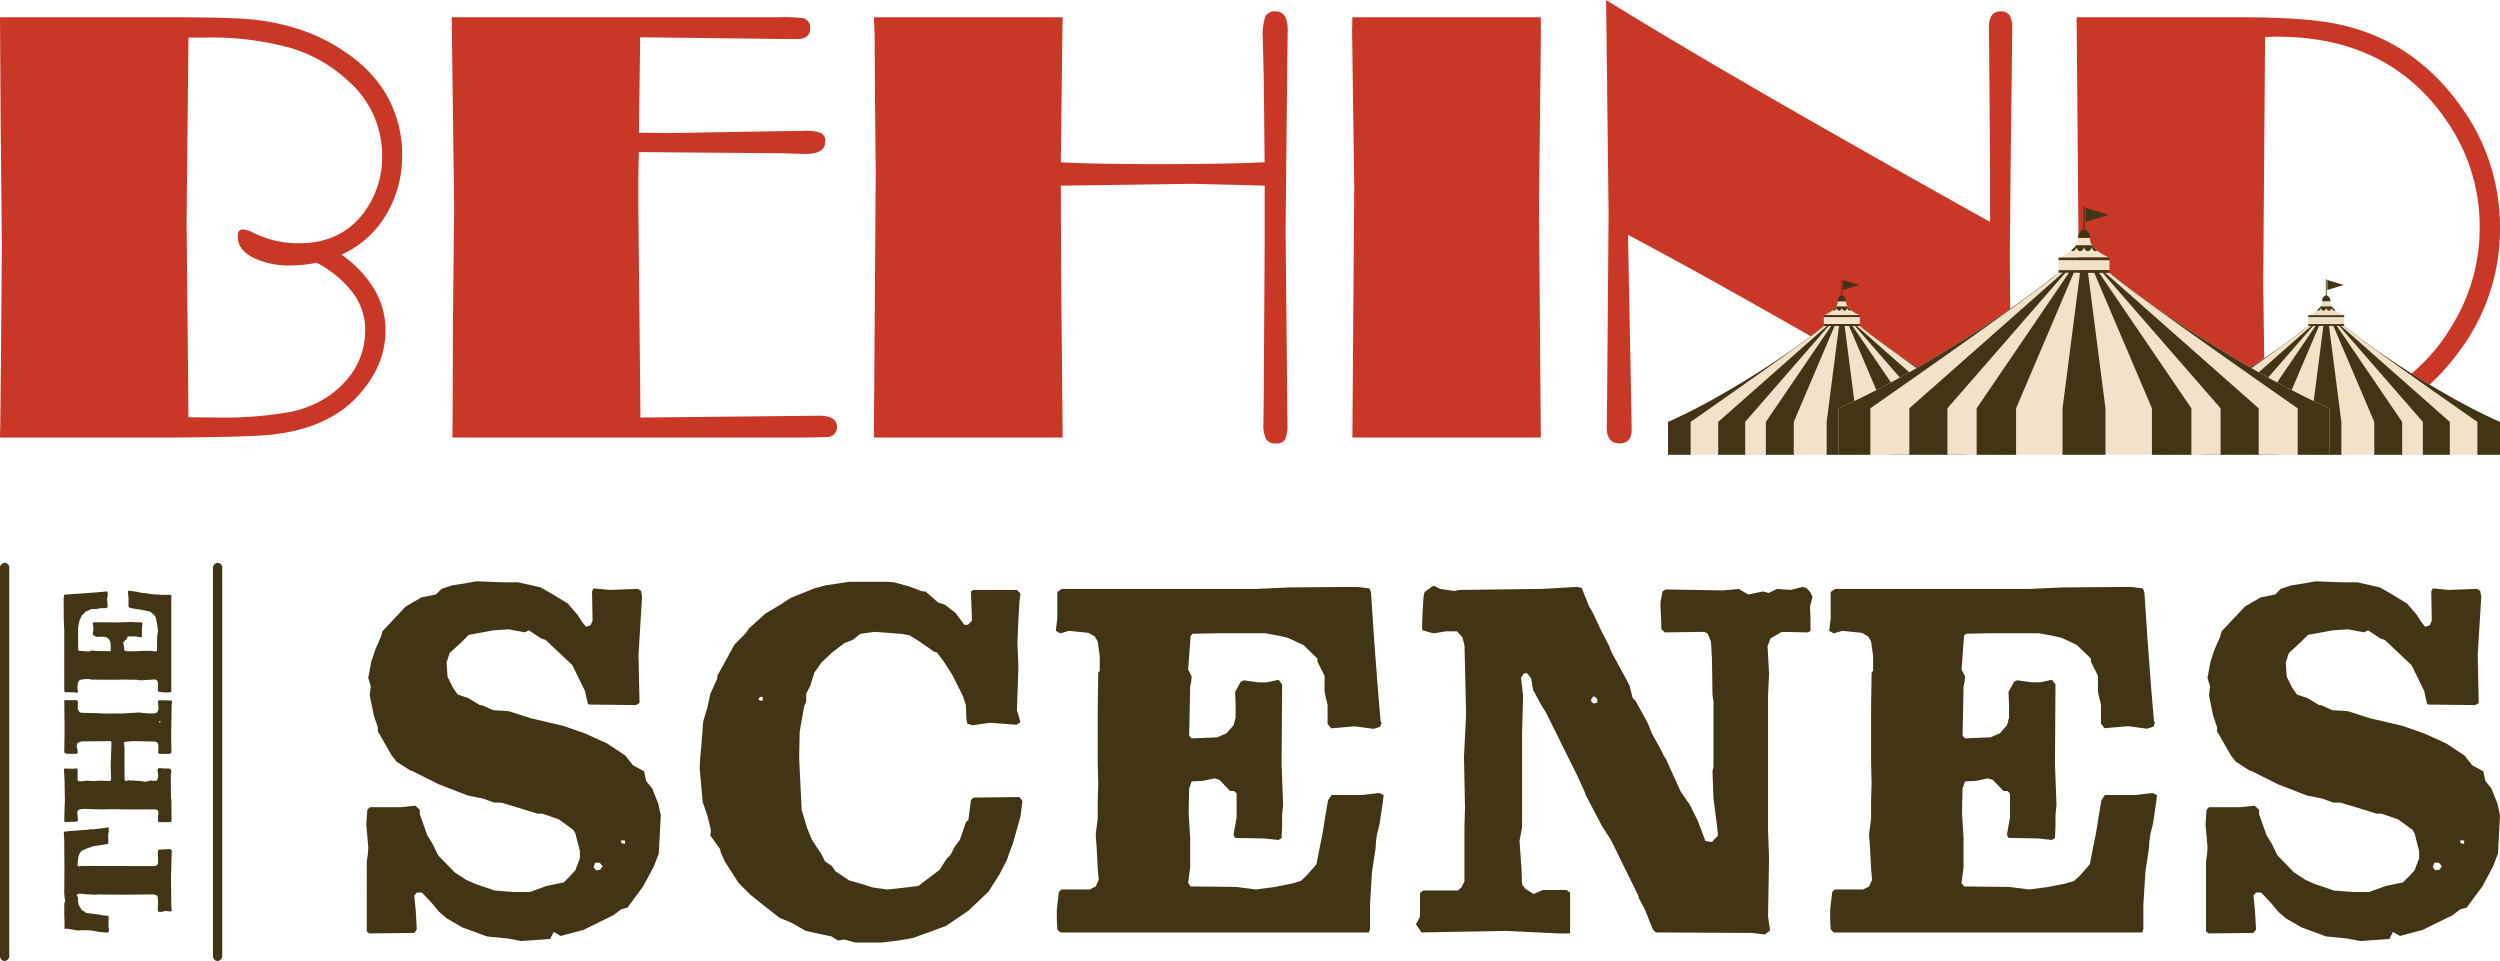 <svg xmlns="http://www.w3.org/2000/svg" xmlns:xlink="http://www.w3.org/1999/xlink" width="539" height="207.188" viewBox="0 0 539 207.188">
  <defs>
    <clipPath id="clip-path">
      <rect id="Rectangle_2111" data-name="Rectangle 2111" width="74.943" height="37.893" fill="#f2e2c9"/>
    </clipPath>
    <clipPath id="clip-path-2">
      <rect id="Rectangle_2110" data-name="Rectangle 2110" width="74.943" height="27.783" fill="#f2e2c9"/>
    </clipPath>
    <clipPath id="clip-path-5">
      <rect id="Rectangle_2111-3" data-name="Rectangle 2111" width="105.896" height="53.543" fill="#f2e2c9"/>
    </clipPath>
    <clipPath id="clip-path-6">
      <rect id="Rectangle_2110-3" data-name="Rectangle 2110" width="105.896" height="39.257" fill="#f2e2c9"/>
    </clipPath>
  </defs>
  <g id="Group_4218" data-name="Group 4218" transform="translate(-406 -4117.035)">
    <path id="Path_8339" data-name="Path 8339" d="M-179.827,7.348l6.208-.436.762-1.525,1.525.871,4.9-1.307,6.426-3.158,1.743-1.307,1.307-.327,3.376-4.574,2.287-4.247,1.089-2.832.436-8.277-.545-2.5-1.307-3.267-1.307-1.634-.436-2.069-2.4-1.307-1.634-2.069-3.921-2.614-4.792-2.178-4.683-1.634-6.97-1.634-4.792-1.525-3.376-.218-2.4-1.089h-.436l-2.5-1.525-2.287-.762-.98-1.416-1.2-2.4-.218-3.049.653-2.069,2.614-2.4,1.525-1.525,5.337-.98,3.267-.218,3.485.653.871-.436,2.614,1.743.98.327,5.772,5.445,2.723,5.554.327,1.525.327,1.307.327.109,10.02.109.762-.436-.109-5.01-.109-5.445.762-12.524-.109-.545-.109-.653-.654-.436-6.1.218-3.485-.327-.327.653.109,6.317-.436.98-.98.327-.871-1.089-.98-1.525-2.069-2.4-3.376-2.069-2.5-1.416-4.792-1.089h-3.267l-5.772-.218-2.4.436-2.832.436-2.287.762-1.2,1.2-3.158.653-3.376,1.96-5.01,5.337-.327,1.2-1.2,2.723-.871,2.614-.654,3.485.545,1.851-.218,1.96.871,4.247.871,2.614v.871l2.941,5.119,1.089,1.416,3.049,1.96h.218l5.881,2.941,6.208,2.4,3.267.653,2.4.871h1.525l4.356,1.307,3.485,1.089h1.089l3.485,1.2,3.158,2.287.436.762.98,3.812v1.525l-.98,2.614-1.2,1.307-1.307,1.307-3.7.762-3.594,1.307h-3.485l-4.138-.327-4.139-1.416-1.96-.871-2.5-1.634-3.594-3.7-1.2-2.5-1.089-1.743-1.634-4.574v-.98l-.98-.871-3.049.327H-212.5l-.545.545-.218,3.158.436,5.01-.109,1.525-.218,1.416V5.278l.545.436,9.693-.109.545-.762-.218-3.921-.327-3.376.545-.653h1.089l2.069,2.178,1.634,1.96,1.634,1.416,3.376,1.96,5.336,1.96,4.465.436Zm22.326-20.91-.762-.218-.109-.545h.871ZM-163.708-7.9l-.545-.653.327-.98h.98l.653.762-.545.762Zm55.87,15.574h5.663l3.7-.436,3.049-.545,3.376-1.2,3.812-1.416L-83.443.813l4.356-4.139L-76.8-6.919l1.634-3.158.653-1.851.653-1.743,1.634-5.772.436-3.376-.653-.871-9.911.109-.545.545-.545,4.247-.545.545-1.307,3.812-1.089,1.416-.871,1.743-.871.871-1.525,2.4-4.03,3.049-.545.436-2.723.327-4.03.436-3.049-.436L-106.1-4.85l-3.049-.871-2.94-1.96-.762-1.089-1.525-1.089-.762-1.525-1.089-1.634-.98-1.525-.98-2.4-1.2-3.921-.545-11.109.109-5.772.98-5.554.436-.98v-1.743l.871-1.634.871-2.832,1.525-2.178,2.287-2.178,2.723-2.069,1.743-.653,1.634-1.307,3.049-.436,5.881.436,1.743.327,2.4,1.525,2.94,2.069h.436l1.416,1.851,1.96,3.049,2.287,4.574.653,1.96.109,3.049.218.98,1.2.327,3.594-.545,5.772.436.871-.545-.762-2.614.327-9.366-.218-5.119.218-5.119.218-3.7.218-1.851-.762-.762h-9.366l-.545.327.218,6.317-.871.871h-.762l-1.96-2.614-2.287-1.743-1.416-.436-2.723-2.4h-.653l-2.941-1.089-3.158-.871-1.416-.109h-8.277l-5.119.762-2.4.653-5.119,2.069-2.178,1.416-3.267,1.96-3.485,3.158-.762,1.089-2.4,2.4-3.7,6.752v.545l-1.525,3.376-.653,3.049-.871,2.832-.436,5.663-.218,2.287-.109,2.287.653,7.188.98,2.832.762,3.049v.653l-.109.653,2.178,3.049v.436l.98,2.178L-133-5.177l2.5,2.5L-128.2-.82l4.03,3.158,2.614,1.089,3.049,1.743,5.554,1.2,1.416.871,1.307-.218Zm-20.584-52.167-.327-.436.653-.436.109.109.218.109v.653ZM-63.622,5.5H2.921l.218-.762V-.494l.436-7.079.762-5.01.109-1.634.218-1.525.545-2.178.653-4.356.109-.871.109-.98-.98-.436-3.812.436H-5.138L-5.9-23.038l-.545,3.158L-7.1-15.741l-.653,3.158-.653,3.376-2.178,2.5-1.2,1.089-1.743.545-3.812.762-4.139.545-4.247-.545-9.8-.109-.545-.762.436-3.376V-14.87l-.327-5.445.109-5.228.545-1.525,2.4-.109,2.5-.545,1.089.327,2.287,2.4h.871l.545.545v5.119l-.653,3.7.218.653.327.109,6.1.109,3.049.327.653-.436.109-2.4v-2.4l.218-2.4-.327-8.713.109-17.208-.762-.98-2.5.545H-20.93l-3.158-.436-.653.327-1.2,2.178.109,3.049v2.5l-.436,1.634-1.525,1.743-2.069.871-5.445.218-.545-.545.109-5.01.109-5.554.218-1.089.109-1.2-.762-1.416.545-7.3.436-.436,5.228-.109H-19.4l2.941.545L-14.5-58l3.267,1.525,3.049,2.941v.653l1.525,3.049v3.485l.653,2.832v4.03l.762.98,5.119-.436,4.03.545,1.416-.436.327-.871-.218-.327-.545-6.317L4.01-57.888,3.357-67.8,3.03-68.67.416-69l-14.594.109-7.188.327h-41.93l-.98.653v5.663l-.327,2.723.98.545,1.851-.545,4.247.436,1.307.762.653,1.089.436,3.158v3.158l-.327.436-.109,7.624V-31.1l.109,4.465-.109,3.812v3.812L-56-15.632l.218,3.049.218,4.356.218,2.4L-56-4.414l-1.307.653h-6.1l-.545.545L-64.384.6V2.774l.109,2.069Zm151.927.436,1.089-.871-.436-3.049.218-12.633-.109-2.832-.109-2.941v-29.3l.218-4.574-.327-5.99.653-1.634L91.9-59.3l5.663.109.545-.327v-2.832L98-64.75l.545-2.069-.436-.98-.871-.98L96.364-69l-2.5.653-2.941-.218-1.851.871-1.2-.327-3.158.653-.98-.545-1.089-.653-3.485.327L66.85-68.452l-.653.436-.436,2.4v.871l.109,1.96.109,2.94.762.653,8.495-.109.653.327.762,1.743.109,1.851.109,1.96.109,7.624.218,1.634v13.94l-.218.98.218,5.881.762,5.881.109,1.089.109.98L76.87-14l-1.416-.218L73.82-18.572l-1.743-3.485-1.96-2.832-3.158-6.97-.436-.653-.98-1.96L63.91-37.414l-.871-2.178-2.614-4.792-.653-.653-.653-2.614-.545-1.089L55.2-54.948l-.545-1.416L52.8-59.958l-1.634-3.485-.762-1.307-1.634-4.03L47.791-69l-7.624.436-17.643.218-1.2.218-3.049-.436-1.307-.653h-.218L14.9-67.908l-.218.98-.218,3.7-.109,3.049.109.545,2.4.653,2.614-.436h2.4l1.2,1.307.436,1.743.327,14.376v.871L23.4-32.4l.109,5.445.109,5.554L23.5-17.157V-5.5L22.851-4.2l-.762.653H14.574L13.921-3V2.12L13.05,3.754l1.2,1.743,18.3-.327,11.326.545h2.4V-3.108L45.5-3.652H40.386l-1.96.871L36.683-3.87l-.762-.98-.109-3.158-.218-3.158-.218-3.049.545-2.941V-37.414l.109-4.03.109-4.139L35.7-49.394l.653-.98h.653l.871,1.089.436,2.5L39.95-43.73l1.089,1.743L47.9-28.156l1.634,3.594v.218l3.594,6.861,1.96,3.049,5.99,12.2v.327l1.2,2.178,1.851,4.574.653.653,20.693.109ZM51.385-43.839l-.545-.436v-.545l.436-.545H51.6l.545.545v.762ZM103.117,5.5H169.66l.218-.762V-.494l.436-7.079.762-5.01.109-1.634.218-1.525.545-2.178.653-4.356.109-.871.109-.98-.98-.436-3.812.436H161.6l-.762,1.089-.545,3.158-.653,4.139-.653,3.158-.653,3.376-2.178,2.5-1.2,1.089-1.743.545-3.812.762-4.139.545-4.247-.545-9.8-.109-.545-.762.436-3.376V-14.87l-.327-5.445.109-5.228.545-1.525,2.4-.109,2.5-.545,1.089.327L139.71-25h.871l.545.545v5.119l-.653,3.7.218.653.327.109,6.1.109,3.049.327.653-.436.109-2.4v-2.4l.218-2.4-.327-8.713.109-17.208-.762-.98-2.5.545h-1.851l-3.158-.436-.653.327-1.2,2.178.109,3.049v2.5l-.436,1.634-1.525,1.743-2.069.871-5.445.218-.545-.545.109-5.01.109-5.554.218-1.089.109-1.2-.762-1.416.545-7.3.436-.436,5.228-.109h10.455l2.941.545,1.96.436,3.267,1.525,3.049,2.941v.653l1.525,3.049v3.485l.653,2.832v4.03l.762.98,5.119-.436,4.03.545,1.416-.436.327-.871-.218-.327-.545-6.317-.871-11.544L170.1-67.8l-.327-.871L167.155-69l-14.594.109-7.188.327h-41.93l-.98.653v5.663l-.327,2.723.98.545,1.851-.545,4.247.436,1.307.762.653,1.089.436,3.158v3.158l-.327.436-.109,7.624V-31.1l.109,4.465-.109,3.812v3.812l-.436,3.376.218,3.049.218,4.356.218,2.4-.653,1.416-1.307.653h-6.1l-.545.545L102.354.6V2.774l.109,2.069ZM216.708,7.348l6.208-.436.762-1.525,1.525.871,4.9-1.307,6.426-3.158L238.272.486,239.579.16l3.376-4.574,2.287-4.247,1.089-2.832.436-8.277-.545-2.5-1.307-3.267-1.307-1.634-.436-2.069-2.4-1.307-1.634-2.069-3.921-2.614-4.792-2.178-4.683-1.634-6.97-1.634-4.792-1.525-3.376-.218-2.4-1.089h-.436l-2.5-1.525-2.287-.762-.98-1.416-1.2-2.4-.218-3.049.653-2.069,2.614-2.4,1.525-1.525,5.336-.98,3.267-.218,3.485.653.871-.436,2.614,1.743.98.327,5.772,5.445,2.723,5.554.327,1.525.327,1.307.327.109,10.02.109.762-.436-.109-5.01-.109-5.445.762-12.524-.109-.545-.109-.653-.653-.436-6.1.218-3.485-.327-.327.653.109,6.317-.436.98-.98.327-.871-1.089-.98-1.525-2.069-2.4-3.376-2.069-2.5-1.416-4.792-1.089h-3.267l-5.772-.218-2.4.436-2.832.436-2.287.762-1.2,1.2-3.158.653-3.376,1.96-5.01,5.337-.327,1.2-1.2,2.723-.871,2.614-.653,3.485.545,1.851-.218,1.96.871,4.247.871,2.614v.871l2.941,5.119,1.089,1.416,3.049,1.96h.218l5.881,2.941,6.208,2.4,3.267.653,2.4.871h1.525l4.356,1.307,3.485,1.089h1.089l3.485,1.2,3.158,2.287.436.762.98,3.812v1.525l-.98,2.614-1.2,1.307-1.307,1.307-3.7.762-3.594,1.307h-3.485l-4.138-.327L206.8-4.959l-1.96-.871-2.5-1.634-3.594-3.7-1.2-2.5-1.089-1.743-1.634-4.574v-.98l-.98-.871-3.049.327h-6.752l-.545.545-.218,3.158.436,5.01-.109,1.525-.218,1.416V5.278l.545.436,9.693-.109.545-.762L193.946.922l-.327-3.376.545-.653h1.089l2.069,2.178,1.634,1.96,1.634,1.416,3.376,1.96,5.336,1.96,4.465.436Zm22.326-20.91-.762-.218-.109-.545h.871ZM232.826-7.9l-.545-.653.327-.98h.98l.653.762-.545.762Z" transform="translate(698.233 4312.57)" fill="#423515"/>
    <path id="Path_8340" data-name="Path 8340" d="M4.683,23.315l.984-.1,6.278-.068,5.769.17.305-.305-.1-2.41-.1-.2-.509-.1-2.24.068-.475-.17-.238-.509v-2l.034-13.846-.1-.577.271-.305.373.068,1.357.136L17,3.394l.611.441.543,1.154.509,1.527.2,1.425.305,1.7L21.211,9.6l.577.136h.848l.068-.2-.17-.916-.1-.95-.17-1.425.068-.271-.136-.713-.271-3.7L21.788.2l-.136-.17-1.731.1L13.575.17,8.45.136,7.025.271l-.2.068-.577-.2H3.7L2.24.2.916.17l-.136.2.1.271L.645,2.036l-.17.814.068,1.9-.1,1.357L.271,7.127.2,7.33,0,9.367l.136.305.339.136.781-.136,2.24.034.136-.17.1-1.018L4,6.957l.238-2.1.373-.475L4.887,3.9l1.12-.679.95-.136.611.034.441-.305.238.136.17.475L8.281,4.785l-.1,1.833.068,1.154-.034.136v.136l-.034,5.634.068,5.769-.17.543-.271.271-1.12.1-2-.068-.2.2v.713l.2.781-.136.984Zm45.17.068.2-.2.034-1.222.034-1.324-.17-.305-1.663.136-.747-.271-.238-.441-.034-1.493.2-2.1-.2-3.19L47.24,9.74l.034-1.561.068-1.561V6.21L47.41,3.7l.238-.339.543-.305h1.765l.17-.238V.238l-.136-.1L44.593.2H42.9l-4-.068-.2.17-.136.509V2.647l.034.2.034.17H39.3l.848-.2.611.1.271.305.2.679.068,6.143-.136.271-5.26-.17-2.986.1-.238-.339.1-2-.1-1.391.1-1.561-.136-.882V3.258l.17-.238h2.41l.2-.17L35.4,2.443l-.068-.407.034-.814L35.4.2l-.2-.136L32.783.2,28.405.271,26.878.2,24.1.136l-.271.136.068,1.391.034,1.154.238.271,1.425-.1.475-.068.441.339.17.781v.781l-.068,1.765-.034,1.934.034,1.493-.034,4.174v5.735l-.136.305-.407.2-1.629-.1h-.373l-.2.2v2.545l.238.2,4.649-.034.238-.1,5.023-.034.882.136.441-.238.1-.238v-1.12l.068-1.052-.136-.238-.339-.136-.238.068-.984.1-.781-.17-.238-.271-.068-.543.136-.509-.271-1.154.136-1.324.136-1.867-.068-.2.17-.407-.238-.339v-.17l.2-.271,1.934-.034h5.192L40.758,13l.305.068.136.509.034.645.068.645-.034,1.765-.034,1.391L41.2,19.48l-.068.543-.238.238-.543.17L38.688,20.4l-.136.271v2.206l.271.373,3.224-.068,6.889.1Zm-4.412-2.477-.17-.17.1-.136h.1l.136.034.034.17Zm6.584,2.308H72.761l.068-.238V21.346l.136-2.206.238-1.561.034-.509L73.3,16.6l.17-.679.2-1.357.034-.271.034-.305-.305-.136-1.188.136h-2l-.238.339-.17.984-.2,1.29-.2.984-.2,1.052-.679.781-.373.339-.543.17-1.188.238-1.29.17-1.324-.17-3.054-.034-.17-.238.136-1.052V16.867l-.1-1.7.034-1.629.17-.475.747-.034.781-.17.339.1.713.747H63.7l.17.17v1.6l-.2,1.154.068.2.1.034,1.9.034.95.1.2-.136.034-.747v-.747l.068-.747-.1-2.715.034-5.362-.238-.305-.781.17h-.577l-.984-.136-.2.1-.373.679.034.95V8.79l-.136.509-.475.543-.645.271-1.7.068-.17-.17.034-1.561.034-1.731.068-.339.034-.373-.238-.441.17-2.274.136-.136,1.629-.034H65.8l.916.17.611.136,1.018.475.95.916v.2l.475.95V7.059l.2.882V9.2l.238.305,1.6-.136,1.256.17.441-.136.1-.271-.068-.1-.17-1.968-.271-3.6L72.9.373,72.795.1,71.98,0,67.433.034l-2.24.1H52.127l-.305.2V2.1l-.1.848.305.17.577-.17,1.324.136.407.238.2.339.136.984v.984l-.1.136-.034,2.376V11.81l.034,1.391-.034,1.188v1.188L54.4,16.629l.068.95.068,1.357.068.747-.2.441-.407.2h-1.9l-.17.17-.136,1.188v.679l.034.645Z" transform="translate(419.719 4318.116) rotate(-90)" fill="#423515"/>
    <path id="Path_8338" data-name="Path 8338" d="M81.213-38.073a24.75,24.75,0,0,1,7.137,7.535,17.3,17.3,0,0,1,2.357,8.8q0,7.635-5.908,14.074Q77.562.3,63.023.963q-8.033.4-22.572.4H7.59l.066-3.12.133-12.879L7.988-40,7.723-67.616,7.59-89.258H43.173q13.344,0,18.356.432a48.585,48.585,0,0,1,10.323,2.091,38.576,38.576,0,0,1,10.556,5.245,28.872,28.872,0,0,1,7.635,7.568,25.587,25.587,0,0,1,4.249,14.406,24.39,24.39,0,0,1-3.519,12.946A21.159,21.159,0,0,1,81.213-38.073Zm-5.377,1.726a26.025,26.025,0,0,1-5.311.6,17.91,17.91,0,0,1-8.464-1.726q-3.22-1.726-3.22-4.514,0-1.527,1.062-1.527a5.573,5.573,0,0,1,2.191.664,21.7,21.7,0,0,0,9.958,2.324q9.759,0,14.738-7.7a19.722,19.722,0,0,0,3.187-11.087,21.321,21.321,0,0,0-7.369-16.265,31.166,31.166,0,0,0-12.514-7.1A64.2,64.2,0,0,0,51.87-84.876H48.219l-.4,39.832.4,42.023,5.975.066a83.48,83.48,0,0,0,15.4-1.1A23.007,23.007,0,0,0,78.757-7.8q7.568-5.577,7.568-14.074A13.225,13.225,0,0,0,83.7-29.808,23.792,23.792,0,0,0,75.836-36.347ZM145.344-60.18q-.133,3.054-.133,7.435v3.983l.465,45.807,22.505-.227,15.933-.171q3.917,0,3.917,2.357a2.031,2.031,0,0,1-1.992,2.226q-.465.065-5.51.131H105.113l.066-3.452.066-22.173.266-23.767-.531-41.227h70.371a36.27,36.27,0,0,1,5.377.2,2.012,2.012,0,0,1,1.527,2.226q0,2.291-2.921,2.291h-.465l-33.26-.4-.266,20.58,7.236.066,23.236-.4,5.112-.066a9.274,9.274,0,0,1,3.685.471,1.925,1.925,0,0,1,.9,1.884q0,2.624-4.382,2.624l-5.245-.16Zm134.9,2.191-.2-18.693-.2-8.315a11.655,11.655,0,0,1,.545-4.391,2.239,2.239,0,0,1,2.247-1.131q2.586,0,2.586,4.05l-.066,4.514L285-67.217l-.239,23.7.239,24.7.16,17.327a7.152,7.152,0,0,1-.5,3.253,2.1,2.1,0,0,1-1.984.863,2.285,2.285,0,0,1-2.118-.928,7,7,0,0,1-.572-3.382l.066-5.637.2-33.286V-52.944l-2.523-.08-12.945-.318-28.48.4.057,18.3.341,36H196l.4-57.558-.16-15.2-.079-14.008-.16-3.85h40.7l-.066,3.459-.332,27.809q6.792.4,21.575.4Q271.453-57.591,280.243-57.989Zm59.55-31.269v4.647l-.4,36.38.4,49.591H299.163l.4-54.239L299.1-86l.066-3.253Zm96.859,44.127v-11.1l-.133-17.61-.066-8.041-.066-5.051q0-3.588,2.456-3.588a2.274,2.274,0,0,1,2.025.83,6.094,6.094,0,0,1,.564,3.153v.929q-.066,1.394-.066,4.581L441.1-58.653l-.2,20.514.171,21.576L441.3,5.079Q427.623-3.489,401.267-18.6T358.58-42.344l.066,3.255.664,34.273.066,4.583q0,2.856-2.656,2.856Q354,2.622,354-.9l.066-4.647.066-7.5L354.4-47.1l-.531-45.874Q380.775-76.3,436.652-45.131Zm18.655-44.127h34.92q13.676,0,20.58,1.328,17.061,3.253,27.551,18.19a44.138,44.138,0,0,1,8.232,25.891,43.886,43.886,0,0,1-8.5,26.223Q527.868-3.352,511.4.1a55.11,55.11,0,0,1-7.568,1.062q-3.319.2-14.605.2H455.506l.2-43.816Zm40.629,4.249-.4,53.376.4,28.746a94.331,94.331,0,0,0,12.78-.7,38.412,38.412,0,0,0,8.929-2.821A39.4,39.4,0,0,0,536.3-22.87a40.033,40.033,0,0,0,5.908-21.111,39.86,39.86,0,0,0-6.96-22.7q-12.4-18.389-36.727-18.389Z" transform="translate(398.41 4210.011)" fill="#c93727"/>
    <g id="Group_3372" data-name="Group 3372" transform="translate(765.628 4161.545)">
      <g id="Group_3187" data-name="Group 3187" transform="translate(104.428 15.651)">
        <g id="Group_3182" data-name="Group 3182" transform="translate(33.585 4.796)">
          <rect id="Rectangle_2119" data-name="Rectangle 2119" width="7.774" height="1.522" transform="translate(0 3.394)" fill="#edddc4"/>
          <path id="Path_4689" data-name="Path 4689" d="M209.008,23.5c.808-.313,3-1.318,3-3h1.76c0,1.683,2.189,2.688,3,3Z" transform="translate(-208.988 -20.498)" fill="#edddc4"/>
        </g>
        <g id="Group_3171" data-name="Group 3171" transform="translate(0 0)">
          <g id="Group_3170" data-name="Group 3170" clip-path="url(#clip-path)">
            <g id="Group_3169" data-name="Group 3169" transform="translate(0 10.11)" style="isolation: isolate">
              <g id="Group_3168" data-name="Group 3168">
                <g id="Group_3167" data-name="Group 3167" clip-path="url(#clip-path-2)">
                  <path id="Path_4680" data-name="Path 4680" d="M33.585,43.216h7.774c8.5,6.9,23.078,16.092,33.585,20.69V71H0V63.906c10.507-4.6,25.082-13.793,33.585-20.69" transform="translate(0 -43.216)" fill="#f2e2c9"/>
                </g>
              </g>
            </g>
          </g>
        </g>
        <path id="Union_61" data-name="Union 61" d="M70.071,0V7.093S43.1,25.863,41.358,27.783h-.667L64.125,7.093V0H58.313V7.093h0L40.3,27.783h-.532L53.852,7.093h0V0H47.834V7.093l-8.807,20.69h-.949l2.666-20.69V0H34.2V7.093l2.666,20.69h-.948L27.109,7.093V0H21.092V7.093l14.084,20.69h-.532L16.63,7.093V0H10.819V7.093l23.435,20.69h-.668v.4h7.773v-.4h0c8.5-6.9,23.078-16.092,33.584-20.69V0ZM0,0V7.093c10.507,4.6,25.082,13.793,33.585,20.69C31.839,25.863,4.872,7.093,4.872,7.093V0ZM64.125,7.093ZM40.745,7.093ZM33.585,29.7v.4h7.773v-.4ZM38.623,31.7c-.081-.357-.309-.617-.58-.617s-.5.26-.581.617c-.08-.357-.308-.617-.58-.617s-.5.26-.58.617c-.08-.357-.309-.617-.581-.617a.457.457,0,0,0-.245.075,3.529,3.529,0,0,1,.758.818h2.458a3.544,3.544,0,0,1,.758-.818.457.457,0,0,0-.245-.075C38.931,31.079,38.7,31.339,38.623,31.7Zm-2.042,1.4a1.2,1.2,0,0,0,.79,1.275v3.389c0,.072.041.132.09.132s.09-.059.09-.132V34.373a1.2,1.2,0,0,0,.79-1.275ZM33.7,36.611l3.535,1.075V35.538Z" transform="translate(74.943 37.894) rotate(180)" fill="#423515"/>
        <path id="Path_4688" data-name="Path 4688" d="M259.1,33.785Z" transform="translate(-225.79 -25.881)" fill="#e6e9cc"/>
        <rect id="Rectangle_2124" data-name="Rectangle 2124" width="74.943" height="37.893" transform="translate(0 0)" fill="none"/>
      </g>
      <g id="Group_3223" data-name="Group 3223" transform="translate(0 15.651)">
        <g id="Group_3182-2" data-name="Group 3182" transform="translate(33.585 4.796)">
          <rect id="Rectangle_2119-2" data-name="Rectangle 2119" width="7.774" height="1.522" transform="translate(0 3.394)" fill="#f2e2c9"/>
          <path id="Path_4689-2" data-name="Path 4689" d="M209.008,23.5c.808-.313,3-1.318,3-3h1.76c0,1.683,2.189,2.688,3,3Z" transform="translate(-208.988 -20.498)" fill="#f2e2c9"/>
        </g>
        <g id="Group_3171-2" data-name="Group 3171" transform="translate(0 0)">
          <g id="Group_3170-2" data-name="Group 3170" clip-path="url(#clip-path)">
            <g id="Group_3169-2" data-name="Group 3169" transform="translate(0 10.11)" style="isolation: isolate">
              <g id="Group_3168-2" data-name="Group 3168">
                <g id="Group_3167-2" data-name="Group 3167" clip-path="url(#clip-path-2)">
                  <path id="Path_4680-2" data-name="Path 4680" d="M33.585,43.216h7.774c8.5,6.9,23.078,16.092,33.585,20.69V71H0V63.906c10.507-4.6,25.082-13.793,33.585-20.69" transform="translate(0 -43.216)" fill="#f2e2c9"/>
                </g>
              </g>
            </g>
          </g>
        </g>
        <path id="Union_61-2" data-name="Union 61" d="M70.071,0V7.093S43.1,25.863,41.358,27.783h-.667L64.125,7.093V0H58.313V7.093h0L40.3,27.783h-.532L53.852,7.093h0V0H47.834V7.093l-8.807,20.69h-.949l2.666-20.69V0H34.2V7.093l2.666,20.69h-.948L27.109,7.093V0H21.092V7.093l14.084,20.69h-.532L16.63,7.093V0H10.819V7.093l23.435,20.69h-.668v.4h7.773v-.4h0c8.5-6.9,23.078-16.092,33.584-20.69V0ZM0,0V7.093c10.507,4.6,25.082,13.793,33.585,20.69C31.839,25.863,4.872,7.093,4.872,7.093V0ZM64.125,7.093ZM40.745,7.093ZM33.585,29.7v.4h7.773v-.4ZM38.623,31.7c-.081-.357-.309-.617-.58-.617s-.5.26-.581.617c-.08-.357-.308-.617-.58-.617s-.5.26-.58.617c-.08-.357-.309-.617-.581-.617a.457.457,0,0,0-.245.075,3.529,3.529,0,0,1,.758.818h2.458a3.544,3.544,0,0,1,.758-.818.457.457,0,0,0-.245-.075C38.931,31.079,38.7,31.339,38.623,31.7Zm-2.042,1.4a1.2,1.2,0,0,0,.79,1.275v3.389c0,.072.041.132.09.132s.09-.059.09-.132V34.373a1.2,1.2,0,0,0,.79-1.275ZM33.7,36.611l3.535,1.075V35.538Z" transform="translate(74.943 37.894) rotate(180)" fill="#423515"/>
        <path id="Path_4688-2" data-name="Path 4688" d="M259.1,33.785Z" transform="translate(-225.79 -25.881)" fill="#e6e9cc"/>
        <rect id="Rectangle_2124-2" data-name="Rectangle 2124" width="74.943" height="37.893" transform="translate(0 0)" fill="none"/>
      </g>
      <g id="Group_3222" data-name="Group 3222" transform="translate(36.737 0)">
        <g id="Group_3182-3" data-name="Group 3182" transform="translate(47.456 6.776)">
          <rect id="Rectangle_2119-3" data-name="Rectangle 2119" width="10.984" height="2.151" transform="translate(0 4.796)" fill="#f2e2c9"/>
          <path id="Path_4689-3" data-name="Path 4689" d="M209.008,24.739c1.142-.443,4.234-1.863,4.234-4.241h2.487c0,2.378,3.092,3.8,4.234,4.241Z" transform="translate(-208.979 -20.498)" fill="#f2e2c9"/>
        </g>
        <g id="Group_3171-3" data-name="Group 3171" transform="translate(0 0.001)">
          <g id="Group_3170-3" data-name="Group 3170" clip-path="url(#clip-path-5)">
            <g id="Group_3169-3" data-name="Group 3169" transform="translate(0 14.286)" style="isolation: isolate">
              <g id="Group_3168-3" data-name="Group 3168">
                <g id="Group_3167-3" data-name="Group 3167" clip-path="url(#clip-path-6)">
                  <path id="Path_4680-3" data-name="Path 4680" d="M47.456,43.216H58.44C70.454,52.961,91.05,65.954,105.9,72.451V82.473H0V72.451c14.846-6.5,35.442-19.49,47.456-29.235" transform="translate(0 -43.216)" fill="#f2e2c9"/>
                </g>
              </g>
            </g>
          </g>
        </g>
        <path id="Union_61-3" data-name="Union 61" d="M99.012,0V10.023S60.907,36.545,58.44,39.258H57.5L90.61,10.023V0H82.4V10.023h0L56.945,39.258h-.752l19.9-29.235h0V0h-8.5V10.023L55.147,39.258H53.807l3.767-29.235V0h-9.25V10.023L52.09,39.258H50.75L38.305,10.023V0H29.8V10.023L49.7,39.258h-.752L23.5,10.023V0H15.287V10.023L48.4,39.258h-.944v.561H58.441v-.561h0C70.455,29.513,91.05,16.521,105.9,10.023V0ZM0,0V10.023c14.847,6.5,35.442,19.49,47.456,29.235C44.989,36.545,6.884,10.023,6.884,10.023V0ZM90.61,10.023ZM57.573,10.023ZM47.457,41.972v.561H58.441v-.561Zm7.118,2.815c-.114-.505-.436-.872-.82-.872s-.707.367-.821.872c-.114-.505-.435-.872-.82-.872s-.706.367-.82.872c-.114-.505-.436-.872-.821-.872a.646.646,0,0,0-.347.106A4.986,4.986,0,0,1,51.2,45.177h3.474a5.007,5.007,0,0,1,1.071-1.156.645.645,0,0,0-.347-.106C55.01,43.915,54.689,44.282,54.575,44.787ZM51.69,46.769a1.691,1.691,0,0,0,1.117,1.8v4.789c0,.1.057.186.127.186s.128-.084.128-.186V48.57a1.692,1.692,0,0,0,1.116-1.8Zm-4.077,4.964,4.995,1.519V50.216Z" transform="translate(105.896 53.545) rotate(180)" fill="#423515"/>
        <path id="Path_4688-3" data-name="Path 4688" d="M259.1,33.785Z" transform="translate(-212.032 -22.616)" fill="#e6e9cc"/>
        <rect id="Rectangle_2124-3" data-name="Rectangle 2124" width="105.896" height="53.543" transform="translate(0 0.001)" fill="none"/>
      </g>
    </g>
    <rect id="Rectangle_2240" data-name="Rectangle 2240" width="85.841" height="1.996" rx="0.998" transform="translate(451.916 4324.223) rotate(-90)" fill="#423515"/>
    <rect id="Rectangle_2241" data-name="Rectangle 2241" width="85.841" height="1.996" rx="0.998" transform="translate(406 4324.223) rotate(-90)" fill="#423515"/>
  </g>
</svg>
